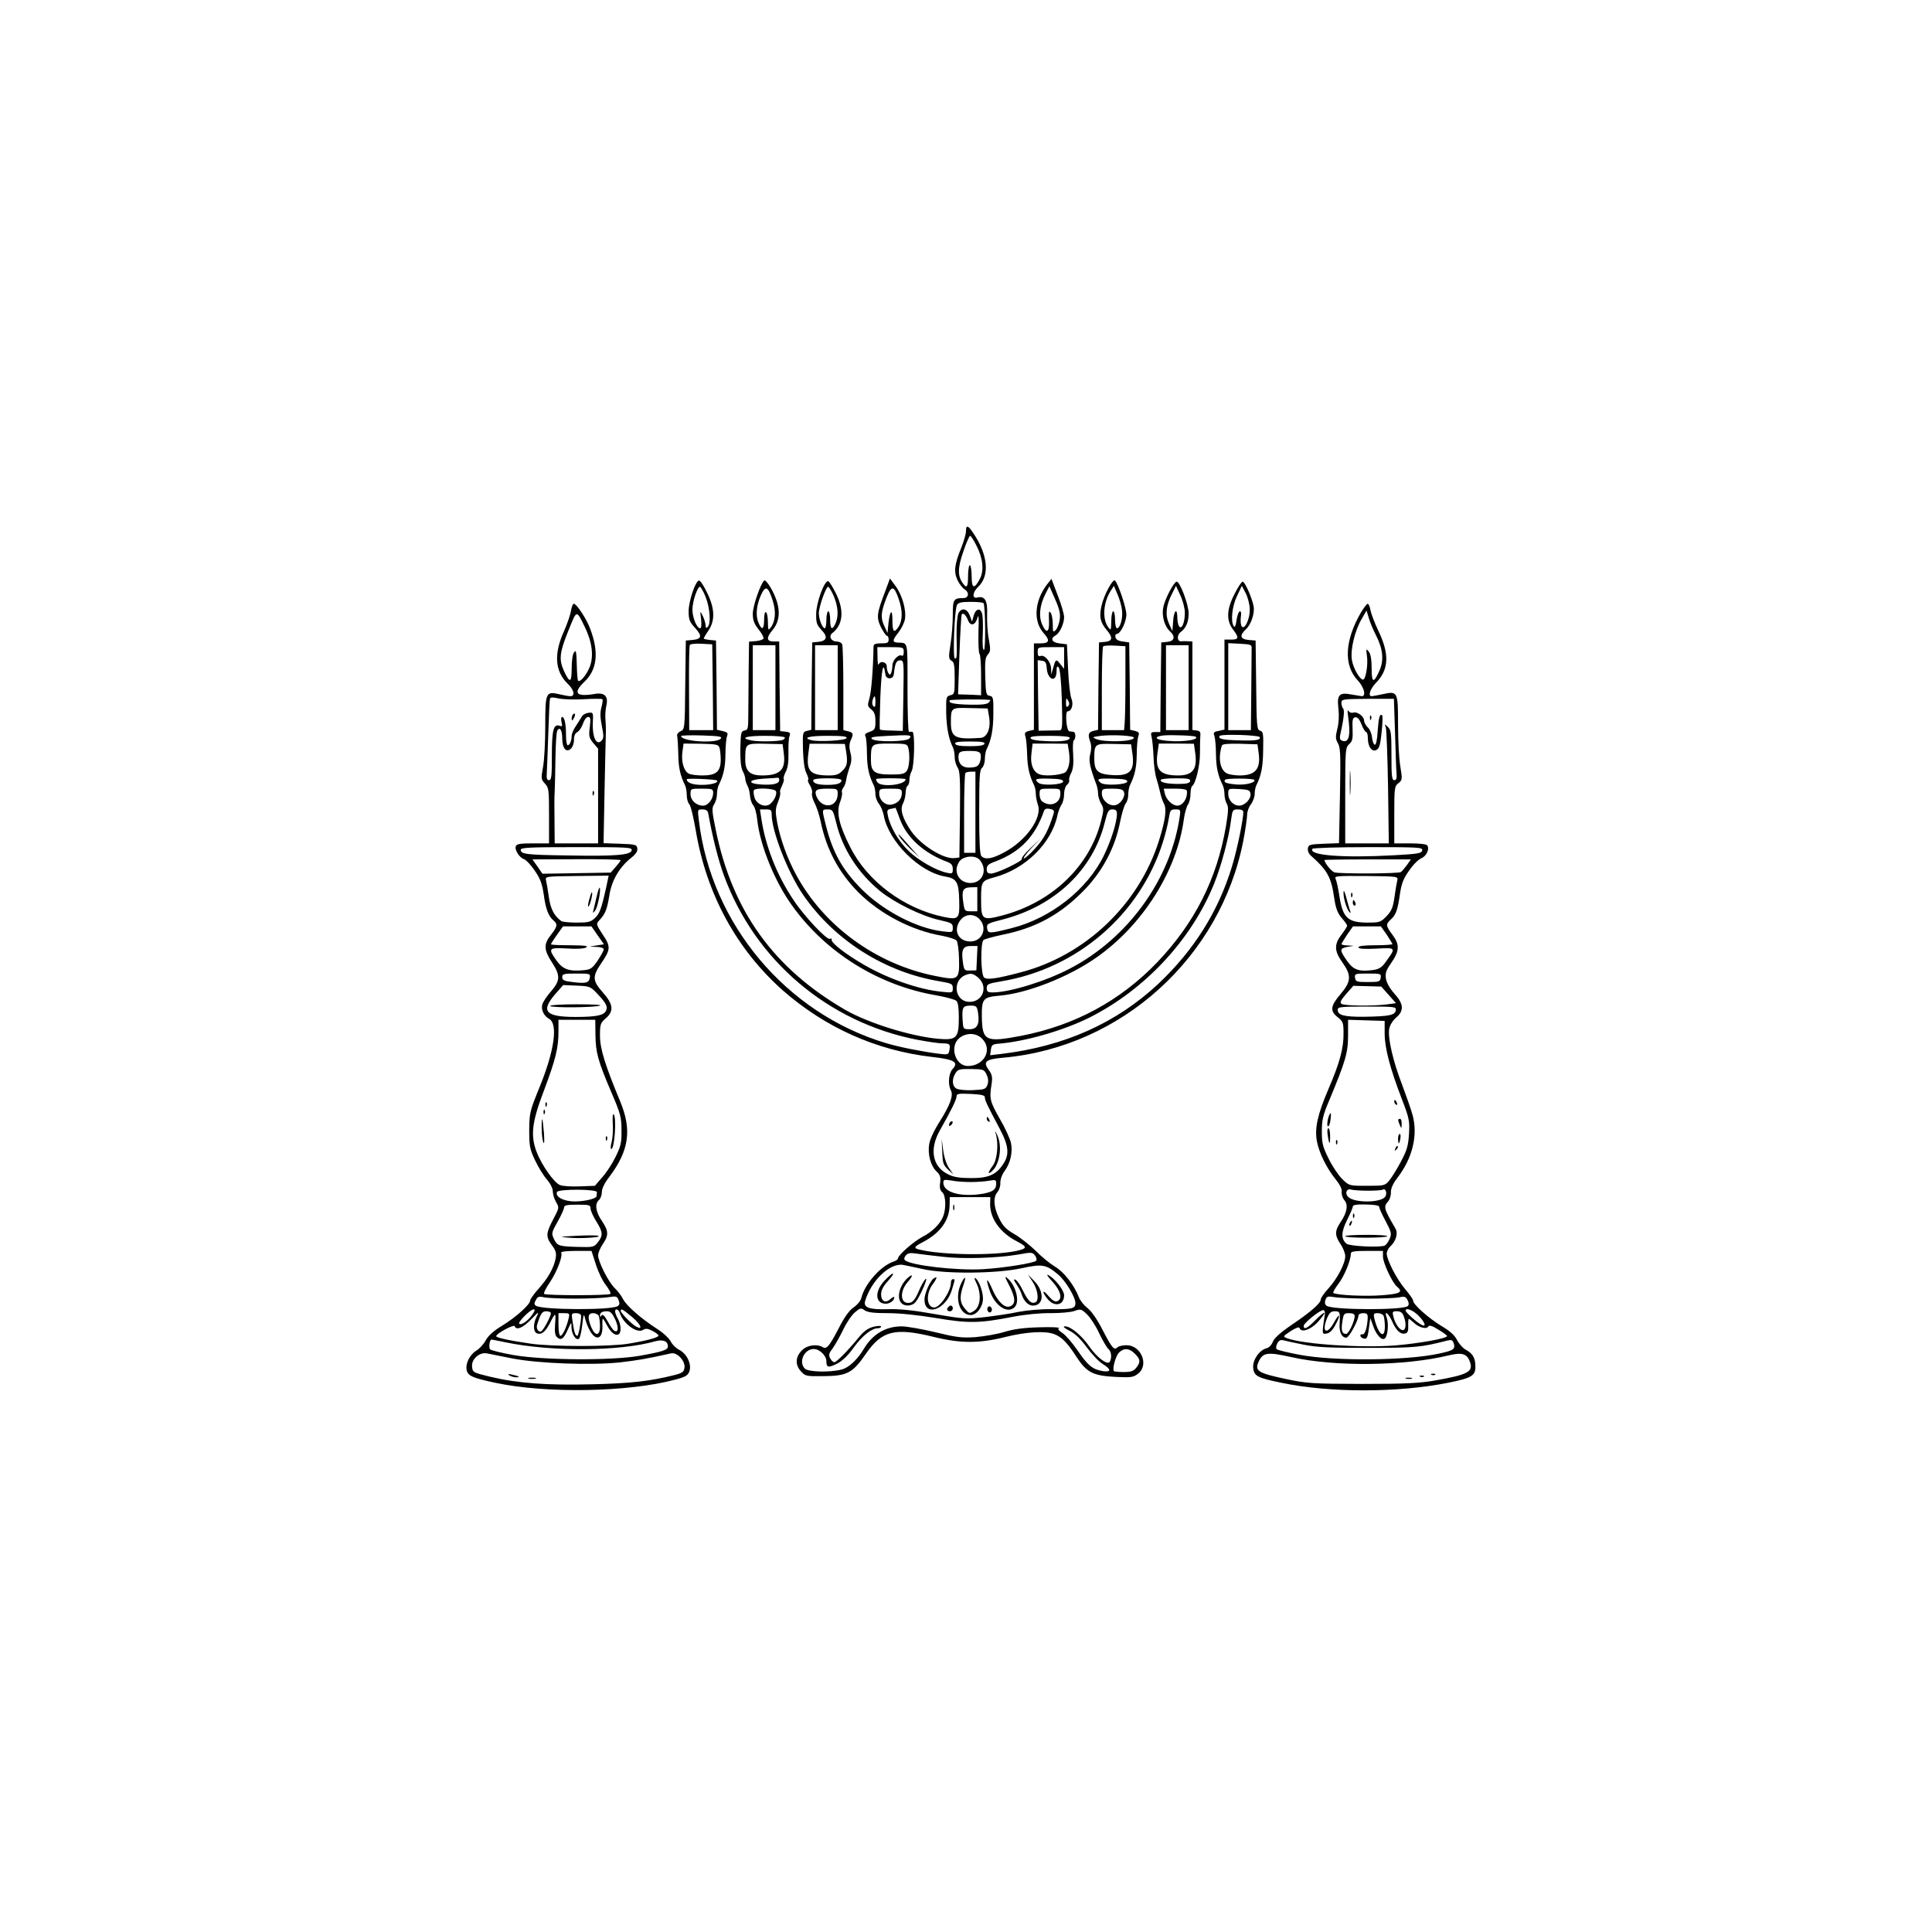 <?xml version="1.0" standalone="no"?>
<!DOCTYPE svg PUBLIC "-//W3C//DTD SVG 20010904//EN"
 "http://www.w3.org/TR/2001/REC-SVG-20010904/DTD/svg10.dtd">
<svg version="1.0" xmlns="http://www.w3.org/2000/svg"
 width="1024pt" height="1024pt" viewBox="0 0 1024 1024"
 preserveAspectRatio="xMidYMid meet">

<g transform="translate(0,1024) scale(0.1,-0.1)"
fill="#000000" stroke="none">
<path d="M5120 7425 c0 -14 -11 -53 -25 -88 -36 -88 -41 -127 -20 -172 10 -20
26 -42 37 -48 27 -17 23 -47 -6 -47 -52 0 -56 -7 -56 -89 0 -42 -5 -111 -12
-155 -11 -70 -10 -79 5 -88 14 -7 17 -25 17 -93 0 -80 -1 -85 -23 -90 -22 -6
-23 -10 -22 -93 2 -79 13 -138 36 -184 5 -10 9 -33 9 -51 0 -18 7 -42 15 -54
13 -18 15 -59 13 -250 l-3 -228 -26 -3 c-57 -7 -177 68 -229 142 -47 69 -61
116 -44 147 7 13 13 38 14 56 0 17 5 35 10 38 6 3 10 17 10 31 0 14 5 35 12
47 15 28 18 207 4 208 -6 1 -14 1 -18 0 -5 0 -8 105 -8 234 0 255 4 236 -52
239 -29 2 -29 12 2 51 16 20 32 52 36 71 9 48 -13 127 -48 176 l-31 42 -24
-65 c-46 -120 -49 -141 -24 -193 13 -25 27 -46 32 -46 5 0 9 -9 9 -20 0 -17
-7 -20 -40 -20 -31 0 -40 -4 -40 -17 -2 -120 -12 -242 -22 -275 -11 -38 -10
-42 10 -58 17 -14 22 -29 22 -63 0 -41 -3 -46 -31 -56 -21 -7 -28 -14 -22 -23
4 -7 8 -49 8 -93 1 -72 10 -115 36 -167 5 -10 9 -31 9 -47 0 -15 8 -39 19 -52
10 -13 21 -40 25 -60 25 -139 190 -303 327 -325 59 -10 71 -30 73 -124 3 -100
-2 -106 -81 -90 -210 43 -407 189 -497 371 -59 116 -74 184 -54 236 8 21 13
44 11 51 -3 7 0 19 6 26 7 8 14 27 16 42 2 16 11 46 18 68 11 29 12 48 4 78
-7 27 -6 46 2 64 16 35 14 41 -14 48 l-25 6 0 219 c0 121 -3 226 -6 235 -3 9
-17 16 -30 16 -29 0 -43 28 -23 44 58 44 65 122 18 214 -17 34 -35 62 -40 62
-21 0 -62 -114 -63 -172 -1 -49 3 -60 28 -87 35 -36 29 -58 -16 -63 l-33 -3
-3 -231 -2 -232 -23 -6 c-23 -5 -23 -9 -21 -100 2 -61 8 -104 18 -124 8 -16
13 -32 9 -35 -3 -4 2 -18 11 -31 8 -14 13 -32 10 -40 -3 -8 3 -32 14 -53 11
-21 25 -65 32 -98 30 -147 96 -270 200 -375 117 -116 282 -202 444 -230 36 -7
70 -18 76 -25 6 -7 12 -50 13 -95 3 -115 -2 -118 -130 -92 -311 63 -587 265
-733 535 -48 89 -84 189 -101 279 -10 57 -10 71 5 108 9 23 14 45 11 50 -3 4
2 20 10 36 7 15 12 31 9 35 -3 5 2 22 11 39 11 21 15 52 14 98 -1 37 1 77 5
89 7 18 4 22 -21 25 l-28 3 -3 238 -2 237 -30 0 c-38 0 -39 21 -5 61 47 56 43
133 -12 227 -14 24 -29 40 -33 35 -21 -21 -60 -137 -60 -176 0 -34 7 -53 30
-82 17 -21 29 -43 27 -49 -2 -6 -20 -12 -40 -14 l-37 -3 -2 -162 c-1 -89 -2
-194 -2 -234 0 -64 -2 -72 -20 -75 -18 -3 -20 -12 -22 -95 -1 -62 3 -101 12
-119 8 -14 14 -33 14 -41 0 -8 5 -24 11 -36 7 -12 13 -36 14 -54 1 -18 9 -41
17 -51 9 -9 19 -46 22 -81 15 -132 91 -321 183 -449 179 -251 460 -426 768
-478 49 -9 96 -21 104 -29 9 -8 13 -38 13 -89 0 -108 -12 -120 -108 -112 -146
13 -371 83 -493 153 -379 219 -599 523 -687 953 -21 102 -22 117 -9 137 8 12
15 36 15 53 0 17 4 38 9 48 26 52 35 95 36 162 0 41 4 85 8 97 7 18 3 22 -22
28 l-31 7 -2 236 -3 237 -32 3 c-18 2 -33 5 -33 8 0 3 11 22 25 42 36 53 34
118 -8 202 -17 36 -36 64 -42 63 -19 -2 -54 -107 -55 -160 0 -47 4 -58 34 -91
39 -43 36 -59 -14 -64 l-35 -3 -3 -235 c-2 -233 -3 -236 -25 -246 -12 -5 -20
-16 -18 -24 2 -8 5 -51 6 -95 1 -72 10 -115 36 -167 5 -10 9 -33 9 -52 0 -19
6 -41 13 -48 8 -7 23 -71 35 -141 57 -337 217 -630 462 -847 225 -197 495
-318 790 -352 118 -13 143 -28 109 -64 -21 -22 -26 -83 -9 -113 14 -27 -3 -76
-59 -165 -30 -47 -53 -96 -56 -121 -9 -53 8 -115 39 -144 19 -18 23 -30 19
-60 -4 -26 0 -41 11 -50 19 -16 22 -85 5 -128 -15 -39 -56 -81 -109 -108 -47
-25 -130 -97 -130 -114 0 -5 -10 -13 -22 -17 -68 -21 -155 -119 -173 -194 -3
-14 -21 -36 -40 -49 -23 -15 -49 -51 -79 -110 -51 -98 -65 -114 -86 -101 -27
17 -78 11 -104 -12 -39 -34 -44 -78 -13 -114 25 -28 28 -29 119 -28 128 1 157
16 227 118 85 123 153 141 360 90 142 -35 242 -35 381 0 110 27 210 33 257 15
40 -15 70 -45 118 -120 55 -84 88 -101 210 -107 81 -4 93 -2 118 18 58 46 15
150 -62 150 -20 0 -42 -5 -48 -11 -18 -18 -29 -4 -79 92 -28 55 -59 100 -79
115 -18 14 -39 39 -46 57 -26 67 -81 137 -128 164 -25 15 -71 52 -101 83 -31
30 -81 70 -112 88 -45 26 -62 43 -82 84 -30 60 -33 113 -9 140 9 10 16 32 15
49 0 19 9 44 23 63 30 40 44 100 33 150 -5 21 -31 79 -60 128 -51 90 -55 104
-42 185 5 34 2 48 -16 73 -31 43 -16 56 78 64 626 56 1152 532 1272 1151 11
58 20 120 20 136 0 17 9 42 20 56 11 14 20 39 20 54 0 16 4 37 9 47 26 52 35
97 36 186 2 88 0 99 -16 103 -17 5 -19 22 -21 242 l-3 236 -37 3 c-45 4 -50
24 -14 57 28 26 48 88 40 124 -11 51 -48 131 -58 128 -6 -1 -26 -31 -43 -66
-42 -81 -44 -140 -8 -187 33 -44 32 -54 -10 -54 l-35 0 0 -239 0 -238 -31 -7
c-27 -5 -29 -9 -22 -28 4 -13 8 -57 8 -98 1 -67 10 -110 36 -162 5 -10 9 -31
9 -48 0 -17 6 -39 12 -50 10 -16 9 -39 -4 -118 -48 -282 -166 -514 -365 -723
-196 -204 -437 -334 -720 -389 -189 -36 -207 -28 -209 101 -1 96 6 104 96 112
145 13 360 97 507 199 247 171 431 460 468 738 4 30 14 64 21 75 8 11 14 36
14 57 0 20 4 39 9 42 18 12 42 110 41 174 0 37 1 78 2 92 2 19 -2 26 -19 28
l-23 3 0 235 0 234 -22 1 c-13 1 -29 1 -36 0 -23 -3 -26 31 -5 48 30 23 43 54
43 100 0 48 -48 173 -64 168 -17 -5 -64 -97 -71 -139 -8 -44 8 -98 35 -123 31
-28 26 -53 -12 -57 l-33 -3 -3 -237 -2 -238 -26 0 c-24 0 -26 -3 -20 -27 4
-16 8 -62 10 -103 1 -41 8 -93 15 -115 7 -22 16 -56 20 -75 4 -19 13 -46 20
-59 16 -29 8 -87 -26 -196 -107 -340 -391 -610 -735 -699 -128 -34 -176 -40
-192 -27 -18 15 -20 185 -3 199 7 5 50 17 97 27 181 36 314 109 443 244 93 98
157 220 183 351 9 47 23 92 30 101 8 8 14 30 14 47 0 18 4 40 9 50 26 52 35
95 36 162 0 41 4 85 8 97 7 19 4 23 -17 29 l-26 6 -2 232 -3 231 -35 5 c-23 3
-36 11 -38 23 -2 9 1 17 7 17 20 0 51 64 51 103 0 35 -42 160 -60 180 -11 12
-58 -75 -71 -131 -14 -59 -8 -90 26 -130 35 -41 32 -60 -7 -64 l-33 -3 -3
-231 -2 -232 -25 -6 c-27 -7 -30 -20 -16 -59 6 -16 6 -39 0 -62 -10 -36 -3
-69 32 -163 5 -13 9 -34 9 -48 0 -14 7 -38 16 -53 15 -25 15 -33 0 -92 -61
-241 -259 -431 -523 -501 -108 -28 -113 -24 -113 87 0 93 3 97 70 115 165 44
304 181 335 330 4 19 14 44 21 55 8 11 14 36 14 56 0 21 7 42 15 49 9 7 14 18
12 24 -2 6 2 24 11 40 10 21 13 49 10 98 -3 38 -1 71 3 74 12 7 11 44 -1 45
-5 1 -16 2 -22 3 -16 1 -24 106 -9 106 21 0 32 37 20 67 -7 15 -15 87 -18 158
l-6 130 -40 5 c-41 5 -50 26 -19 43 21 12 44 62 44 96 0 16 -15 68 -34 116
l-33 87 -26 -33 c-64 -86 -71 -192 -16 -254 36 -40 31 -55 -17 -55 l-34 0 0
-229 0 -229 -26 -6 c-22 -6 -25 -11 -19 -29 4 -12 8 -56 9 -97 2 -67 12 -111
37 -162 5 -10 9 -30 9 -45 0 -14 5 -41 11 -58 25 -68 -62 -191 -179 -253 -63
-34 -100 -40 -120 -20 -9 9 -12 75 -12 234 0 185 2 224 15 234 8 7 15 28 15
46 0 19 4 42 9 52 25 49 36 106 36 189 1 85 -1 92 -20 95 -18 3 -20 11 -23
102 -2 81 0 102 14 117 14 16 15 26 5 81 -7 35 -10 94 -9 131 3 74 -12 100
-52 90 -29 -8 -26 28 5 57 62 59 52 170 -28 287 -26 39 -37 42 -37 8z m55 -76
c35 -68 42 -134 18 -178 -29 -55 -43 -51 -43 13 0 30 -4 57 -9 60 -5 3 -9 -19
-10 -50 0 -65 -6 -75 -26 -48 -30 39 -30 84 1 171 15 46 32 83 36 83 4 0 19
-23 33 -51z m-1435 -273 c23 -58 29 -141 11 -159 -8 -8 -11 -6 -11 9 -1 10 -7
33 -15 49 -15 30 -15 30 -9 -17 3 -30 1 -48 -5 -48 -18 0 -41 57 -41 99 0 42
26 121 40 121 4 0 18 -24 30 -54z m356 -21 c18 -56 14 -108 -11 -141 -13 -17
-14 -15 -15 28 0 26 -4 50 -10 53 -6 4 -10 -12 -10 -39 0 -51 -11 -59 -28 -21
-18 39 -14 91 9 146 26 59 40 54 65 -26z m323 26 c23 -55 27 -107 9 -146 -17
-38 -28 -30 -28 20 0 25 -4 45 -10 45 -5 0 -10 -20 -10 -45 0 -25 -4 -45 -8
-45 -13 0 -32 47 -32 80 0 34 38 140 49 140 5 0 18 -22 30 -49z m345 -18 c21
-61 20 -112 -2 -146 -24 -35 -32 -26 -32 36 0 63 -13 53 -21 -16 l-5 -52 -18
39 c-20 44 -17 73 15 154 25 61 38 58 63 -15z m853 -106 c-3 -22 -13 -47 -21
-56 -15 -14 -16 -11 -16 29 0 25 -5 52 -10 60 -11 17 -12 11 -10 -46 2 -55
-14 -63 -35 -17 -21 44 -15 104 16 165 l21 41 30 -68 c23 -52 29 -78 25 -108z
m330 48 c5 -43 -10 -95 -27 -95 -5 0 -10 20 -10 45 0 25 -4 45 -10 45 -5 0
-10 -24 -10 -52 -1 -49 -2 -51 -15 -34 -34 44 -28 133 13 196 l16 25 19 -45
c11 -25 22 -63 24 -85z m333 -13 c0 -52 -17 -92 -31 -71 -5 8 -9 29 -9 47 0
53 -19 36 -22 -20 l-4 -53 -18 39 c-21 47 -16 97 16 159 l21 42 23 -50 c13
-28 24 -69 24 -93z m344 18 c1 -56 -32 -118 -45 -85 -4 11 -4 32 -2 48 3 15 1
27 -5 27 -6 0 -14 -21 -18 -46 -4 -31 -9 -42 -15 -33 -17 27 -9 104 17 159
l26 55 21 -40 c11 -22 21 -60 21 -85z m-1411 33 c10 -17 12 -248 2 -248 -6 0
-9 33 -6 86 2 48 0 96 -4 108 -10 31 -33 25 -44 -11 l-9 -33 -12 33 c-14 37
-43 43 -60 12 -6 -12 -11 -64 -10 -118 2 -124 2 -122 -9 -122 -12 0 -2 258 11
283 7 13 22 17 73 17 35 0 66 -3 68 -7z m-83 -89 c13 -34 38 -30 50 9 7 25 9
8 6 -76 -1 -59 1 -110 6 -113 4 -3 8 -53 8 -112 l0 -107 -37 2 c-21 1 -48 2
-61 2 l-24 1 7 208 c4 114 10 210 12 215 7 12 23 -3 33 -29z m-1352 -356 l2
-228 -63 0 -64 0 -1 221 c-1 121 1 225 4 230 3 6 31 9 62 7 l57 -3 3 -227z
m2856 205 c0 -13 -1 -115 -2 -228 l-2 -205 -60 0 -60 0 0 230 0 231 63 -3 c57
-3 62 -5 61 -25z m-2524 -208 l0 -225 -60 0 -60 0 0 225 0 225 60 0 60 0 0
-225z m330 0 l0 -225 -60 0 -60 0 0 225 0 225 60 0 60 0 0 -225z m1525 36 c0
-102 -2 -202 -4 -223 l-3 -38 -59 0 -59 0 0 218 c0 120 3 222 7 226 4 4 32 6
63 4 l55 -3 0 -184z m335 -36 l0 -225 -60 0 -60 0 0 225 0 225 60 0 60 0 0
-225z m-1510 189 c0 -15 -4 -23 -11 -19 -15 10 -49 -25 -49 -51 0 -12 -3 -30
-6 -39 -5 -13 -8 -14 -15 -3 -5 7 -9 23 -9 36 0 24 -34 32 -43 10 -3 -7 -6 11
-6 40 l-1 52 70 0 c68 0 70 -1 70 -26z m850 -31 l0 -58 -20 25 c-22 29 -25 27
-38 -20 l-10 -35 -1 32 c-1 36 -35 75 -57 66 -10 -4 -14 3 -14 21 0 26 1 26
70 26 l70 0 0 -57z m-852 -200 l-3 -187 -59 2 c-32 0 -60 3 -62 5 -3 2 -1 79
2 171 6 149 16 197 26 126 2 -17 9 -25 23 -25 14 0 21 8 23 25 6 56 13 70 33
70 20 0 20 -4 17 -187z m760 145 c5 -64 52 -78 52 -15 0 23 3 28 11 20 7 -7
14 -73 17 -172 4 -145 3 -161 -12 -162 -9 0 -37 -1 -63 -1 l-48 -1 -3 187 -2
187 22 -3 c19 -2 24 -10 26 -40z m-908 -180 c0 -23 -3 -29 -11 -21 -6 6 -8 20
-4 32 9 30 15 26 15 -11z m609 12 c2 0 -2 -6 -8 -13 -8 -10 -36 -13 -100 -12
-86 2 -116 9 -107 23 3 5 171 7 215 2z m412 -33 c-8 -8 -11 -3 -11 19 1 25 2
27 11 11 8 -14 8 -22 0 -30z m-418 -60 c9 -58 -11 -106 -46 -108 -135 -9 -157
2 -157 82 0 79 0 79 103 76 l92 -2 8 -48z m-1423 -112 c-23 -27 -210 -15 -210
14 0 3 50 5 111 3 92 -3 109 -6 99 -17z m1000 1 c-14 -18 -178 -20 -198 -3
-12 10 5 13 89 17 114 6 125 4 109 -14z m1190 4 c0 -21 -154 -26 -200 -7 -23
10 -21 11 25 17 65 7 175 1 175 -10z m328 5 c21 -20 -105 -32 -184 -17 -36 7
-29 20 14 24 42 4 165 -1 170 -7z m339 -2 c6 -16 -24 -20 -114 -17 -82 2 -108
8 -99 23 8 12 210 5 213 -6z m-2517 -2 c0 -5 -6 -11 -12 -13 -23 -8 -124 -10
-162 -3 -68 13 -36 25 69 25 58 0 105 -4 105 -9z m327 -3 c-4 -13 -148 -21
-187 -11 -49 13 -11 23 86 23 80 0 105 -3 101 -12z m1183 2 c0 -16 -42 -22
-125 -18 -51 2 -80 7 -83 16 -3 9 22 12 102 12 63 0 106 -4 106 -10z m-452
-32 c-3 -9 -28 -13 -78 -13 -50 0 -75 4 -77 13 -4 9 16 12 77 12 61 0 81 -3
78 -12z m-1404 -23 c3 -11 6 -39 6 -62 0 -62 -24 -83 -96 -83 -30 0 -64 4 -74
10 -26 14 -40 64 -33 115 l6 44 93 -1 c84 -2 93 -4 98 -23z m340 -26 c12 -88
-18 -119 -115 -119 -64 0 -89 23 -89 83 0 87 0 87 105 85 l93 -2 6 -47z m330
12 c10 -62 7 -81 -19 -106 -19 -20 -34 -25 -72 -25 -98 0 -120 23 -109 113 l7
55 94 0 93 -1 6 -36z m330 16 c10 -40 6 -103 -8 -123 -12 -16 -27 -19 -85 -19
-88 0 -106 14 -105 83 1 80 1 81 102 81 84 0 90 -2 96 -22z m852 -23 c6 -44 2
-78 -15 -103 -10 -16 -97 -27 -135 -17 -38 9 -57 53 -49 114 l6 51 93 0 93 -1
7 -44z m336 -8 c13 -92 -13 -120 -107 -114 -76 5 -94 21 -95 83 0 84 1 84 103
82 l92 -2 7 -49z m333 3 c12 -86 -13 -119 -91 -119 -95 0 -122 29 -109 119 l7
50 93 0 93 -1 7 -49z m336 1 c12 -86 -17 -120 -101 -120 -21 0 -50 4 -63 9
-39 15 -53 79 -31 149 2 9 29 11 96 10 l93 -3 6 -45z m-1474 -6 c3 -9 2 -28
-3 -43 -8 -21 -17 -27 -48 -29 -41 -4 -65 16 -66 54 0 30 8 34 62 34 36 0 50
-4 55 -16z m-27 -309 l0 -215 -30 0 -30 0 0 208 c0 115 3 212 7 215 3 4 17 7
30 7 l23 0 0 -215z m-1370 168 c11 -11 -30 -23 -80 -23 -49 0 -80 11 -80 30 0
6 153 0 160 -7z m330 2 c0 -19 -34 -27 -95 -23 -77 5 -69 26 12 31 37 2 71 4
76 5 4 1 7 -5 7 -13z m330 -1 c0 -16 -24 -24 -75 -24 -51 0 -75 8 -75 24 0 7
25 11 75 11 50 0 75 -4 75 -11z m340 6 c0 -30 -126 -44 -149 -17 -6 8 -9 16
-7 18 6 6 156 5 156 -1z m835 -12 c0 -17 -111 -24 -131 -7 -25 20 -15 24 58
22 53 -1 73 -5 73 -15z m340 0 c0 -17 -121 -24 -141 -7 -25 21 -15 24 63 22
57 -1 78 -5 78 -15z m333 2 c-3 -11 -18 -15 -63 -15 -62 0 -100 9 -92 22 3 5
39 8 81 8 63 0 76 -3 74 -15z m339 7 c13 -14 -45 -29 -93 -25 -55 5 -70 11
-61 25 5 9 145 8 154 0z m-2867 -70 c0 -32 -27 -67 -53 -67 -37 0 -67 28 -67
61 0 29 0 29 60 29 56 0 60 -2 60 -23z m333 9 c7 -17 -13 -56 -35 -70 -27 -17
-70 4 -79 38 -5 16 -6 33 -3 38 9 14 111 10 117 -6z m327 -13 c0 -76 -87 -84
-114 -10 -10 30 2 37 60 37 52 0 54 -1 54 -27z m340 4 c0 -31 -19 -53 -52 -61
-34 -8 -68 22 -68 59 0 24 3 25 60 25 56 0 60 -2 60 -23z m840 -6 c0 -50 -55
-71 -97 -38 -7 5 -13 22 -13 38 0 28 1 29 55 29 54 0 55 0 55 -29z m337 12
c10 -25 -19 -68 -49 -71 -33 -4 -68 28 -68 63 0 24 3 25 55 25 43 0 57 -4 62
-17z m334 5 c4 -40 -22 -78 -51 -78 -26 0 -58 31 -66 63 l-6 27 61 0 c41 0 61
-4 62 -12z m337 -15 c4 -27 -30 -63 -60 -63 -31 0 -58 29 -58 62 0 29 0 29 58
26 50 -3 57 -6 60 -25z m-1858 -135 c36 -98 128 -181 253 -227 20 -8 27 -17
27 -37 0 -24 -3 -26 -30 -20 -57 11 -155 67 -206 118 -52 50 -96 125 -108 185
-6 27 -4 32 16 36 13 2 24 5 24 6 1 0 12 -27 24 -61z m814 28 c-26 -85 -51
-132 -96 -181 -27 -30 -55 -55 -61 -55 -6 0 11 24 38 53 l50 52 -52 -49 c-29
-27 -50 -53 -47 -58 7 -11 -134 -78 -163 -78 -18 0 -23 6 -23 24 0 19 9 27 48
41 129 49 209 132 255 266 4 12 13 15 31 12 22 -5 25 -9 20 -27z m-1830 2 c23
-128 54 -249 83 -328 165 -451 553 -779 1025 -871 54 -10 114 -19 132 -19 40
0 44 -4 38 -36 -4 -24 -7 -25 -56 -19 -92 12 -209 35 -279 56 -530 158 -928
632 -993 1182 -7 57 -7 57 19 57 20 0 28 -6 31 -22z m336 -4 c0 -89 86 -309
167 -427 166 -241 433 -410 723 -458 65 -11 70 -14 70 -37 0 -24 -1 -25 -63
-18 -117 12 -279 68 -407 142 -95 55 -176 117 -172 133 1 7 -2 9 -9 5 -15 -9
-137 120 -194 207 -88 131 -148 285 -170 432 l-7 47 31 0 c27 0 31 -4 31 -26z
m342 -44 c33 -139 117 -268 233 -363 77 -62 219 -132 313 -153 66 -15 72 -18
72 -41 0 -25 -1 -26 -56 -19 -136 16 -315 110 -428 224 -101 102 -151 192
-187 331 -24 94 -24 91 9 91 25 0 28 -5 44 -70z m1488 47 c0 -45 -31 -143 -70
-223 -87 -178 -281 -331 -487 -383 -119 -30 -127 -30 -131 -1 -3 24 2 26 84
47 277 72 478 264 540 516 15 59 20 67 40 67 18 0 24 -6 24 -23z m333 -14
c-48 -332 -273 -645 -581 -806 -127 -67 -318 -126 -409 -127 -28 0 -33 4 -33
23 0 21 7 24 78 36 402 67 734 354 855 736 14 44 28 101 32 128 7 43 9 47 36
47 26 0 27 -2 22 -37z m337 23 c0 -40 -34 -204 -61 -291 -73 -238 -201 -441
-388 -618 -224 -210 -500 -333 -834 -373 l-59 -7 4 29 c3 25 8 29 38 32 143
11 347 70 485 139 294 148 540 412 660 709 38 94 79 246 90 338 7 53 9 56 36
56 18 0 29 -5 29 -14z m-1398 -253 c45 -52 17 -123 -48 -123 -43 0 -74 30 -74
70 0 17 9 39 20 50 25 25 81 27 102 3z m-12 -209 l0 -64 -34 0 c-32 0 -34 2
-40 45 -10 65 -3 81 39 82 l35 1 0 -64z m10 -104 c46 -46 18 -120 -47 -120
-65 0 -93 61 -52 114 25 32 70 35 99 6z m-12 -209 l-3 -64 -32 -1 c-31 -1 -33
1 -39 41 -10 69 -1 89 41 89 l36 0 -3 -65z m7 -103 c54 -47 25 -128 -46 -128
-80 0 -95 115 -19 143 27 10 39 7 65 -15z m-1 -187 c9 -60 -5 -86 -45 -86 -34
0 -34 1 -37 49 -4 66 1 76 41 76 32 0 35 -2 41 -39z m21 -136 c58 -57 12 -145
-75 -145 -68 0 -99 106 -44 149 37 29 89 27 119 -4z m24 -190 c9 -20 11 -36 5
-54 -9 -24 -15 -26 -77 -29 -36 -2 -76 2 -87 8 -24 13 -26 51 -5 83 12 19 22
22 82 21 64 -1 69 -2 82 -29z m-9 -121 c0 -16 11 -39 79 -167 48 -91 52 -137
18 -187 -37 -57 -80 -75 -172 -74 -58 0 -91 5 -120 20 -83 40 -100 132 -44
232 62 109 89 165 89 181 0 14 11 16 75 13 58 -3 75 -7 75 -18z m-75 -449 c33
0 77 3 98 7 34 6 37 5 37 -16 0 -30 -16 -42 -65 -52 -116 -21 -215 4 -215 57
0 17 4 18 43 12 23 -5 69 -8 102 -8z m103 -116 c-1 -78 54 -154 143 -199 55
-29 55 -37 -3 -50 -120 -26 -400 -22 -515 7 -33 8 -29 15 21 41 89 47 137 113
139 191 l1 46 108 0 107 0 -1 -36z m-253 -280 c111 -13 292 -7 404 12 69 13
74 12 87 -6 8 -10 10 -23 6 -27 -13 -13 -169 -38 -282 -45 -139 -8 -384 20
-414 48 -5 5 -4 15 5 25 10 12 23 15 54 10 22 -3 85 -11 140 -17z m-105 -65
c116 -27 393 -25 524 4 111 24 131 20 194 -33 39 -32 92 -120 92 -152 0 -29
-18 -33 -130 -32 -52 1 -129 -6 -170 -14 -41 -9 -122 -21 -180 -28 -99 -11
-114 -10 -265 16 -110 20 -187 28 -247 26 -100 -3 -132 8 -123 42 32 109 130
203 200 193 17 -3 64 -13 105 -22z m-184 -234 c64 0 159 -10 256 -26 171 -29
229 -28 408 7 63 12 143 20 199 19 52 0 109 5 127 12 31 11 36 10 65 -18 17
-16 47 -61 65 -101 19 -39 41 -77 49 -83 16 -14 19 -47 7 -68 -13 -19 -68 23
-109 82 -39 57 -98 106 -127 106 -15 0 -8 -7 22 -23 29 -14 60 -44 92 -88 27
-36 64 -76 84 -88 47 -29 47 -45 0 -38 -53 9 -78 29 -133 110 -27 39 -63 81
-80 92 -19 12 -26 22 -19 26 7 4 -40 6 -103 4 -81 -2 -134 -9 -184 -24 -38
-12 -108 -24 -155 -28 -74 -5 -102 -1 -213 26 -71 17 -151 31 -178 31 -85 0
-154 -41 -201 -120 -34 -57 -80 -100 -118 -109 -62 -16 -176 -13 -194 5 -35
34 -4 104 47 104 31 0 67 -35 67 -65 0 -34 10 -36 58 -12 27 14 58 44 87 85
46 63 95 102 128 102 9 0 17 4 17 9 0 5 -18 4 -40 -1 -30 -8 -51 -23 -78 -56
-58 -71 -118 -132 -130 -132 -6 0 -16 9 -22 21 -9 17 -7 26 13 52 13 18 38 62
56 99 17 36 45 78 62 92 28 24 32 25 52 11 16 -11 49 -15 123 -15z m1309 -215
c30 -29 31 -45 7 -75 -14 -17 -28 -22 -66 -22 -26 0 -50 2 -52 5 -10 10 9 80
27 98 26 26 55 24 84 -6z"/>
<path d="M4768 5805 c6 -11 32 -40 58 -65 l48 -45 -49 55 c-66 75 -69 78 -57
55z"/>
<path d="M5230 4311 c0 -6 4 -13 10 -16 6 -3 7 1 4 9 -7 18 -14 21 -14 7z"/>
<path d="M5037 4293 c-4 -3 -7 -11 -7 -17 0 -6 5 -5 12 2 6 6 9 14 7 17 -3 3
-9 2 -12 -2z"/>
<path d="M5278 4230 c15 -53 8 -134 -15 -167 -27 -36 -30 -51 -7 -32 43 36 58
134 29 194 -11 23 -13 24 -7 5z"/>
<path d="M4994 4137 c2 -60 5 -71 30 -95 l29 -27 -23 34 c-14 20 -26 58 -31
95 l-8 61 3 -68z"/>
<path d="M5052 3840 c0 -14 2 -19 5 -12 2 6 2 18 0 25 -3 6 -5 1 -5 -13z"/>
<path d="M4686 3450 c-52 -57 -47 -120 9 -120 22 0 45 17 45 34 0 5 -9 1 -20
-9 -26 -24 -50 -13 -50 25 0 20 11 43 36 70 20 22 32 40 26 40 -5 0 -26 -18
-46 -40z"/>
<path d="M5578 3447 c45 -49 55 -93 25 -104 -11 -4 -25 4 -45 27 -31 38 -39
27 -8 -12 37 -48 90 -38 90 17 0 26 -49 89 -84 107 -12 6 -3 -8 22 -35z"/>
<path d="M4802 3458 c-41 -45 -50 -109 -18 -130 19 -13 52 -9 68 10 22 25 71
137 54 123 -8 -7 -25 -36 -37 -66 -14 -34 -29 -55 -43 -59 -53 -14 -62 55 -15
109 34 38 26 49 -9 13z"/>
<path d="M5351 3423 c32 -63 33 -96 2 -107 -27 -11 -64 24 -91 85 -30 70 -41
71 -17 0 27 -82 95 -127 133 -89 28 28 8 112 -37 152 -18 16 -16 9 10 -41z"/>
<path d="M5474 3445 c28 -43 34 -100 13 -108 -22 -8 -38 7 -66 64 -14 29 -32
55 -40 57 -10 3 -8 -4 6 -24 11 -16 24 -40 28 -54 11 -36 35 -60 60 -60 57 0
62 72 9 128 l-36 37 26 -40z"/>
<path d="M4942 3458 c-22 -28 -42 -79 -42 -106 0 -94 114 -54 145 51 18 60 18
57 5 57 -5 0 -10 -8 -10 -19 0 -45 -58 -132 -89 -131 -41 1 -45 75 -6 125 14
19 22 35 17 35 -5 0 -14 -6 -20 -12z"/>
<path d="M5097 3443 c-40 -77 -14 -173 48 -173 32 0 65 44 65 87 0 38 -22 97
-40 108 -7 5 -6 -3 3 -21 30 -58 25 -128 -9 -151 -26 -17 -27 -16 -50 11 -27
31 -29 63 -9 121 17 47 12 58 -8 18z"/>
<path d="M5027 3313 c-12 -11 -8 -23 8 -23 8 0 15 7 15 15 0 16 -12 20 -23 8z"/>
<path d="M5235 3310 c-4 -6 -3 -16 3 -22 6 -6 12 -6 17 2 4 6 3 16 -3 22 -6 6
-12 6 -17 -2z"/>
<path d="M3026 7002 c-3 -21 -20 -69 -36 -106 -56 -122 -49 -215 20 -281 33
-32 40 -65 13 -65 -10 0 -36 5 -57 10 -73 17 -76 11 -76 -167 0 -85 -5 -184
-12 -219 -11 -60 -10 -65 10 -87 21 -22 22 -33 22 -170 l0 -147 -85 0 c-67 0
-87 -3 -91 -15 -8 -19 20 -62 44 -69 11 -4 36 -31 56 -60 30 -44 39 -69 48
-127 10 -76 25 -116 52 -138 23 -19 20 -33 -14 -76 -39 -49 -38 -79 5 -145 46
-71 45 -97 -5 -155 -22 -25 -43 -57 -46 -70 -7 -27 9 -60 36 -75 49 -26 29
-170 -53 -369 -49 -121 -51 -130 -52 -221 0 -86 3 -101 31 -160 17 -36 45 -82
63 -102 18 -21 31 -47 31 -63 0 -15 8 -40 17 -56 18 -30 17 -31 -15 -92 -39
-74 -40 -92 -6 -138 20 -27 24 -41 19 -69 -10 -50 -39 -103 -90 -160 -25 -28
-45 -56 -45 -63 0 -21 -76 -89 -148 -133 -45 -27 -73 -52 -87 -77 -11 -21 -34
-46 -51 -56 -35 -22 -59 -70 -50 -105 7 -29 34 -40 151 -65 271 -58 707 -50
955 17 54 14 66 22 74 44 13 37 -13 92 -53 113 -17 8 -38 29 -46 45 -9 17 -41
47 -73 67 -85 55 -160 121 -179 156 -8 17 -29 45 -46 61 -34 34 -87 140 -87
173 0 12 11 39 25 59 32 47 31 69 -5 123 -33 48 -39 91 -15 111 8 7 15 26 15
42 0 18 14 48 40 81 105 140 120 249 56 402 -79 190 -106 277 -106 345 0 60 2
68 30 92 45 39 41 75 -15 138 -55 62 -56 84 -10 152 52 76 53 90 10 154 -36
56 -37 56 -17 78 31 33 40 58 52 132 12 78 54 149 115 197 25 20 35 35 33 50
-3 20 -9 22 -91 25 l-88 3 5 267 c3 147 6 285 7 307 1 22 0 58 -2 80 -2 22 0
56 5 76 11 49 -10 70 -62 61 -100 -17 -117 5 -54 65 67 64 77 155 31 278 -20
55 -73 135 -88 135 -5 0 -11 -17 -15 -38z m74 -86 c38 -78 48 -153 26 -210
-17 -43 -51 -84 -62 -74 -3 3 -6 42 -7 87 -2 68 -4 78 -14 64 -8 -9 -13 -46
-13 -86 0 -77 -10 -80 -41 -13 -27 60 -24 96 23 212 46 114 42 114 88 20z m-4
-382 c50 3 94 3 97 0 3 -3 0 -22 -5 -42 -8 -27 -7 -55 2 -100 11 -55 10 -66
-3 -79 -26 -26 -48 21 -45 93 3 58 2 59 -22 56 -14 -1 -29 -9 -35 -18 -5 -9
-20 -32 -32 -51 -13 -18 -23 -42 -23 -53 0 -25 -10 -50 -21 -50 -5 0 -9 24 -9
53 0 60 -8 97 -21 97 -5 0 -6 -12 -3 -27 6 -21 4 -25 -9 -20 -33 12 -42 -21
-42 -157 0 -110 -2 -131 -15 -131 -11 0 -14 9 -12 35 1 19 5 114 8 210 3 96 7
180 9 187 3 8 15 8 47 1 24 -5 84 -7 134 -4z m30 -148 c-6 -48 -4 -56 18 -84
l26 -30 0 -251 0 -251 -115 0 -115 0 -1 118 c-1 64 -1 135 1 157 1 22 3 101 4
175 1 75 5 141 10 148 13 22 26 2 26 -42 0 -53 22 -78 47 -53 9 9 16 30 15 46
0 21 6 34 18 41 10 5 24 26 30 45 7 20 18 35 27 35 13 0 14 -9 9 -54z m222
-653 c-5 -25 -86 -32 -343 -27 -218 3 -245 7 -245 30 0 12 50 14 296 14 276 0
295 -1 292 -17z m-58 -52 c0 -3 -12 -19 -27 -36 l-26 -30 -181 -3 -181 -3 -26
38 -27 38 234 1 c129 1 234 -2 234 -5z m-77 -144 c-26 -117 -35 -139 -60 -163
-22 -21 -36 -24 -97 -24 -39 0 -75 4 -81 8 -38 28 -57 64 -66 127 -5 37 -12
77 -15 89 -5 21 -2 21 164 23 l168 2 -13 -62z m-45 -255 l33 -47 -38 -6 -38
-6 38 -2 c21 0 37 -6 37 -13 0 -6 -15 -33 -32 -59 -28 -41 -38 -48 -72 -51
-79 -8 -112 4 -145 49 -48 67 -44 71 53 66 51 -4 91 -1 102 5 15 9 -4 11 -83
12 -57 0 -103 2 -103 5 0 2 14 25 32 50 l32 45 75 0 76 0 33 -48z m-42 -224
c-4 -28 -22 -32 -92 -23 -44 5 -54 10 -54 26 0 17 8 19 75 19 72 0 75 -1 71
-22z m39 -84 c49 -52 58 -70 46 -93 -13 -23 -52 -31 -161 -31 -159 0 -186 30
-107 121 l42 48 72 -3 c69 -3 73 -5 108 -42z m-9 -219 c1 -93 13 -138 85 -306
48 -112 53 -131 53 -199 1 -65 -3 -84 -31 -141 -18 -37 -50 -86 -72 -110 l-38
-44 -79 -3 c-44 -2 -91 1 -106 7 -31 12 -97 105 -124 176 -33 87 -25 158 39
325 62 165 77 225 77 313 l0 62 98 0 97 0 1 -80z m8 -834 c-1 -6 -2 -15 -2
-21 -3 -16 -84 -32 -136 -27 -51 6 -82 26 -74 49 7 17 214 16 212 -1z m-34
-86 c0 -12 14 -42 30 -68 36 -57 37 -75 9 -111 -20 -26 -25 -27 -103 -25 -104
3 -112 5 -130 42 -14 30 -13 34 20 93 19 33 34 67 34 75 0 11 17 14 70 14 64
0 70 -2 70 -20z m28 -296 c12 -39 36 -89 53 -110 17 -22 28 -43 24 -47 -9 -9
-341 -9 -351 0 -4 4 10 32 30 61 37 54 71 142 60 158 -3 5 32 9 78 9 l83 0 23
-71z m-107 -182 c74 0 154 4 177 8 38 6 43 5 51 -17 6 -17 5 -25 -6 -31 -37
-22 -396 -20 -432 2 -10 7 -11 13 -1 30 9 19 17 21 43 15 18 -4 93 -7 168 -7z
m-231 -87 c-23 -32 -58 -56 -68 -46 -8 9 59 76 76 76 10 0 7 -8 -8 -30z m465
11 c18 -57 91 -110 123 -90 14 9 25 8 50 -5 18 -9 32 -20 32 -25 0 -10 -58
-26 -160 -43 -97 -16 -400 -16 -515 0 -117 17 -185 32 -185 40 0 14 94 64 98
53 8 -24 44 -9 88 37 37 39 43 42 30 17 -21 -39 -21 -84 0 -92 24 -9 45 8 69
55 30 59 32 58 27 -6 -3 -44 0 -61 12 -71 20 -17 34 -7 56 43 19 41 19 41 19
10 1 -35 23 -70 39 -60 6 3 14 37 18 74 6 55 9 62 14 37 4 -16 14 -45 24 -63
32 -62 71 -52 69 18 -1 22 0 40 2 40 3 0 12 -15 21 -32 20 -39 43 -58 61 -51
17 7 16 52 -2 83 -8 14 -14 31 -15 38 0 19 18 14 25 -7z m66 -22 c46 -39 59
-71 20 -50 -22 12 -81 72 -81 83 0 15 12 8 61 -33z m-431 21 c0 -16 -38 -88
-51 -96 -14 -8 -29 14 -22 35 19 60 26 71 49 71 13 0 24 -5 24 -10z m342 -36
c19 -44 15 -71 -8 -56 -6 4 -21 26 -34 50 -16 29 -26 38 -32 30 -4 -8 -8 -9
-8 -2 0 17 11 24 37 24 19 0 28 -10 45 -46z m-248 9 c-11 -48 -33 -93 -43 -93
-7 0 -11 25 -11 60 l0 60 30 0 c28 0 30 -2 24 -27z m66 13 c0 -35 -14 -106
-20 -106 -11 0 -17 19 -25 74 -7 45 -7 46 19 46 15 0 26 -6 26 -14z m94 -2 c3
-9 6 -33 6 -55 0 -50 -25 -53 -46 -4 -21 52 -19 75 10 75 13 0 27 -7 30 -16z
m-497 -138 c243 -51 607 -49 796 5 41 11 67 1 67 -27 0 -19 -27 -28 -150 -50
-150 -26 -507 -24 -669 4 -62 11 -118 25 -123 30 -9 9 -3 52 7 52 2 0 34 -6
72 -14z m38 -86 c141 -27 416 -37 570 -21 95 11 142 19 272 48 31 7 75 -39 71
-75 -3 -23 -10 -29 -53 -40 -131 -33 -232 -44 -436 -49 -239 -6 -393 5 -541
40 -91 22 -93 23 -96 54 -4 39 39 77 78 70 14 -3 75 -15 135 -27z"/>
<path d="M3037 6453 c-4 -3 -7 -13 -7 -22 1 -13 3 -13 11 2 11 19 8 33 -4 20z"/>
<path d="M3141 6034 c0 -11 3 -14 6 -6 3 7 2 16 -1 19 -3 4 -6 -2 -5 -13z"/>
<path d="M3161 5482 c-7 -31 -15 -64 -17 -72 -4 -10 0 -9 10 3 14 18 33 114
24 122 -2 3 -10 -21 -17 -53z"/>
<path d="M3122 5469 c-6 -23 -7 -38 -2 -33 9 10 24 74 17 74 -3 0 -9 -19 -15
-41z"/>
<path d="M2916 4908 c6 -10 230 -9 264 2 14 4 -37 7 -122 7 -81 0 -145 -4
-142 -9z"/>
<path d="M2891 4384 c0 -11 3 -14 6 -6 3 7 2 16 -1 19 -3 4 -6 -2 -5 -13z"/>
<path d="M2881 4344 c0 -11 3 -14 6 -6 3 7 2 16 -1 19 -3 4 -6 -2 -5 -13z"/>
<path d="M3248 4282 c2 -32 -1 -74 -6 -95 -6 -20 -7 -37 -2 -37 18 0 29 173
12 184 -5 3 -6 -21 -4 -52z"/>
<path d="M2871 4259 c0 -30 4 -63 9 -74 5 -12 6 8 3 50 -7 85 -13 98 -12 24z"/>
<path d="M3211 4204 c0 -11 3 -14 6 -6 3 7 2 16 -1 19 -3 4 -6 -2 -5 -13z"/>
<path d="M3055 3690 c-94 -5 -96 -5 -40 -10 64 -6 180 2 155 10 -8 3 -60 3
-115 0z"/>
<path d="M2700 2950 c8 -5 24 -10 34 -10 26 0 18 6 -19 14 -22 5 -26 4 -15 -4z"/>
<path d="M2803 2933 c9 -2 25 -2 35 0 9 3 1 5 -18 5 -19 0 -27 -2 -17 -5z"/>
<path d="M7214 6995 c-87 -150 -94 -281 -17 -362 33 -35 45 -83 21 -83 -7 1
-32 5 -55 9 -65 13 -78 -2 -69 -75 4 -37 2 -77 -6 -107 -10 -42 -10 -53 3 -76
14 -23 15 -63 11 -279 l-5 -251 -81 -3 c-75 -3 -81 -5 -84 -25 -2 -13 5 -29
18 -40 83 -73 106 -112 121 -219 9 -60 18 -83 40 -109 16 -18 29 -37 29 -41 0
-5 -14 -27 -30 -48 -40 -52 -38 -87 5 -147 49 -69 47 -101 -10 -168 -54 -63
-57 -90 -14 -123 27 -22 30 -29 30 -84 1 -79 -20 -157 -80 -296 -58 -136 -74
-208 -61 -278 12 -61 51 -141 98 -199 24 -30 36 -53 33 -69 -1 -13 5 -32 14
-43 22 -23 15 -66 -20 -117 -31 -46 -31 -70 0 -116 14 -20 25 -49 25 -64 0
-39 -42 -119 -90 -172 -22 -24 -40 -50 -40 -58 0 -19 -53 -66 -154 -134 -60
-41 -92 -70 -100 -90 -6 -16 -20 -31 -33 -34 -39 -10 -74 -62 -71 -103 4 -44
22 -54 150 -80 259 -54 617 -53 883 0 124 25 145 37 145 85 0 46 -14 70 -49
89 -16 8 -37 31 -48 52 -13 26 -37 48 -83 75 -69 42 -150 114 -150 134 0 7
-19 34 -42 61 -44 51 -98 155 -98 189 0 11 9 29 19 38 29 26 42 69 28 93 -63
108 -65 117 -40 145 9 10 16 32 15 49 0 21 11 46 35 77 80 105 109 225 80 332
-8 30 -34 103 -56 162 -48 124 -76 246 -68 295 4 20 18 43 36 59 44 37 41 73
-8 127 -23 25 -41 57 -45 78 -5 31 -1 44 29 87 43 63 44 96 5 148 -35 47 -36
55 -9 80 28 25 37 51 49 136 8 54 18 81 48 123 20 30 49 59 65 66 27 11 45 48
32 68 -3 7 -42 11 -91 11 l-84 0 0 151 c0 143 1 152 22 168 21 17 21 21 10 89
-7 39 -12 138 -12 220 0 177 -2 180 -80 163 -28 -6 -55 -11 -60 -11 -21 0 -8
39 24 72 68 70 71 152 11 276 -19 40 -37 87 -41 107 -3 19 -10 35 -15 35 -4 0
-20 -20 -35 -45z m78 -120 c38 -74 44 -133 20 -188 -31 -71 -42 -68 -42 10 0
46 -5 76 -15 89 -14 18 -15 16 -10 -21 7 -47 -6 -125 -20 -127 -17 -2 -54 62
-60 106 -8 54 16 154 52 215 l26 45 12 -40 c6 -21 23 -62 37 -89z m102 -519
c3 -100 6 -197 8 -216 2 -26 -1 -35 -12 -35 -13 0 -15 21 -15 132 0 117 -2
134 -19 150 -18 17 -19 17 -11 -2 4 -11 9 -154 12 -317 l4 -298 -116 0 -115 0
0 253 c0 244 1 255 21 273 17 15 20 28 18 79 -2 49 0 61 14 63 11 2 22 -9 33
-37 9 -23 20 -41 25 -41 5 0 9 -15 9 -33 0 -46 23 -76 47 -61 14 8 20 31 26
94 5 45 6 85 3 88 -13 12 -19 -11 -24 -83 -3 -50 -9 -75 -16 -72 -6 2 -12 20
-14 39 -2 20 -12 44 -23 53 -10 10 -19 26 -19 36 0 22 -37 49 -57 42 -8 -3
-19 0 -25 8 -6 9 -7 1 -3 -26 15 -103 5 -145 -31 -131 -13 5 -15 13 -9 39 18
78 22 123 14 132 -5 5 -9 18 -9 30 0 19 6 20 139 21 l139 0 6 -180z m144 -623
c-3 -16 -22 -19 -148 -26 -274 -15 -456 -1 -434 34 3 5 136 9 295 9 271 0 290
-1 287 -17z m-81 -78 c-12 -16 -26 -33 -32 -37 -12 -9 -320 -10 -351 -2 -16 4
-54 50 -54 66 0 1 103 3 229 3 l229 0 -21 -30z m-51 -81 c-3 -12 -10 -52 -15
-89 -8 -56 -16 -74 -42 -101 -31 -32 -36 -34 -103 -34 -103 1 -129 25 -147
141 -6 40 -15 81 -20 91 -8 15 6 16 162 15 167 -2 170 -2 165 -23z m-56 -288
c16 -25 30 -47 30 -50 0 -3 -40 -6 -90 -6 -61 0 -90 -4 -90 -11 0 -8 28 -10
94 -7 106 6 106 6 53 -67 -22 -32 -36 -41 -67 -46 -75 -10 -105 -1 -138 45
-43 60 -43 69 -2 77 l35 6 -32 2 c-18 0 -33 4 -33 7 0 3 14 25 30 50 l31 44
74 0 74 0 31 -44z m-32 -228 c-3 -21 -8 -23 -68 -23 -60 0 -65 2 -68 23 -3 21
0 22 68 22 68 0 71 -1 68 -22z m42 -91 l39 -44 -52 -7 c-76 -9 -220 -7 -236 3
-11 7 -6 18 24 53 l38 43 74 -2 74 -2 39 -44z m38 -82 c-4 -26 -36 -32 -166
-34 -108 -1 -142 8 -142 37 0 15 15 17 155 17 150 0 156 -1 153 -20z m-59
-123 c0 -77 29 -186 91 -347 39 -102 42 -115 38 -185 -4 -63 -11 -87 -42 -145
-20 -39 -48 -83 -61 -100 -24 -29 -26 -30 -119 -30 -95 0 -95 0 -131 35 -20
19 -53 68 -73 109 -32 64 -36 83 -36 145 0 59 6 86 38 161 86 206 101 254 101
345 l0 85 97 -3 97 -3 0 -67z m-90 -833 c39 0 75 2 81 6 15 9 24 -23 11 -39
-26 -32 -164 -32 -195 0 -20 19 -9 46 15 39 10 -3 49 -6 88 -6z m61 -86 c0 -6
15 -40 34 -75 31 -59 33 -67 21 -95 -7 -16 -19 -32 -26 -35 -30 -11 -186 -3
-202 10 -30 25 -29 63 3 126 16 32 30 64 30 71 0 9 21 12 70 11 46 -1 70 -5
70 -13z m20 -263 c0 -33 49 -138 74 -159 35 -29 18 -39 -79 -46 -86 -7 -239 0
-258 12 -4 2 9 25 28 50 31 41 65 124 65 160 0 10 21 13 85 13 l85 0 0 -30z
m-81 -223 c75 0 150 3 168 7 26 6 34 4 43 -14 8 -15 8 -26 2 -32 -23 -23 -394
-22 -431 1 -8 6 -11 17 -6 30 6 20 11 22 47 16 22 -4 102 -7 177 -8z m-227
-83 c-16 -106 -16 -106 9 -102 16 2 32 17 47 46 13 24 22 45 19 48 -3 3 -15
-14 -28 -38 -38 -67 -65 -47 -35 26 12 28 21 36 40 36 28 0 30 -4 26 -68 -2
-44 12 -72 36 -72 14 0 64 92 64 117 0 7 11 13 25 13 21 0 25 -5 24 -27 -2
-49 -15 -88 -27 -85 -17 3 -15 -15 2 -21 20 -8 25 0 32 57 l7 50 14 -39 c17
-51 48 -84 64 -68 15 15 20 79 9 109 -16 42 8 26 28 -18 22 -50 44 -71 69 -66
14 3 18 13 17 41 -1 20 1 37 3 37 2 0 14 -9 26 -20 27 -26 67 -37 77 -21 5 9
20 5 53 -16 26 -15 47 -31 47 -34 0 -13 -146 -39 -275 -50 -178 -14 -487 6
-573 38 -23 9 -23 10 19 38 27 17 44 24 47 16 8 -25 55 -11 94 29 21 23 38 46
38 51 0 6 -20 -10 -45 -35 -45 -46 -65 -57 -65 -33 0 15 91 88 105 83 6 -2 9
-12 7 -22z m495 -6 c36 -35 46 -66 16 -49 -24 12 -83 66 -83 74 0 18 38 4 67
-25z m-77 -4 c15 -38 12 -74 -5 -74 -17 0 -41 34 -50 73 -6 24 -5 27 19 27 19
0 29 -7 36 -26z m-260 1 c0 -28 -32 -95 -45 -95 -22 0 -28 18 -20 66 6 41 9
44 36 44 19 0 29 -5 29 -15z m154 -1 c3 -9 6 -33 6 -55 0 -71 -35 -43 -56 44
-5 24 -3 27 19 27 14 0 28 -7 31 -16z m-424 -151 c68 -14 136 -17 340 -17 250
0 282 3 422 39 21 5 27 3 33 -15 10 -31 -1 -38 -81 -55 -173 -37 -551 -40
-734 -6 -63 12 -118 25 -123 30 -5 5 -4 18 3 31 9 16 18 20 33 16 12 -3 60
-14 107 -23z m-65 -66 c230 -52 603 -47 832 9 70 17 98 10 113 -32 21 -54 -8
-70 -185 -101 -80 -14 -156 -18 -385 -18 -270 1 -291 2 -409 27 -141 30 -160
42 -142 86 23 54 45 58 176 29z"/>
<path d="M7261 6434 c0 -11 3 -14 6 -6 3 7 2 16 -1 19 -3 4 -6 -2 -5 -13z"/>
<path d="M7154 6090 c0 -58 1 -81 3 -52 2 28 2 76 0 105 -2 28 -3 5 -3 -53z"/>
<path d="M7121 5509 c-1 -30 17 -89 32 -104 7 -7 7 -3 2 10 -4 11 -13 43 -20
70 -9 33 -14 41 -14 24z"/>
<path d="M7161 5494 c0 -11 3 -14 6 -6 3 7 2 16 -1 19 -3 4 -6 -2 -5 -13z"/>
<path d="M7170 5455 c0 -8 4 -15 10 -15 5 0 7 7 4 15 -4 8 -8 15 -10 15 -2 0
-4 -7 -4 -15z"/>
<path d="M7390 4401 c0 -6 4 -13 10 -16 6 -3 7 1 4 9 -7 18 -14 21 -14 7z"/>
<path d="M7047 4333 c-11 -20 -16 -63 -8 -63 5 0 11 16 13 35 4 35 3 42 -5 28z"/>
<path d="M7411 4303 c0 -5 4 -17 9 -28 8 -18 9 -17 9 8 1 15 -3 27 -9 27 -5 0
-10 -3 -9 -7z"/>
<path d="M7037 4223 c8 -52 13 -54 13 -5 0 23 -4 42 -9 42 -6 0 -7 -17 -4 -37z"/>
<path d="M7410 4205 c0 -14 2 -25 4 -25 2 0 6 11 8 25 3 14 1 25 -3 25 -5 0
-9 -11 -9 -25z"/>
<path d="M7081 4184 c0 -11 3 -14 6 -6 3 7 2 16 -1 19 -3 4 -6 -2 -5 -13z"/>
<path d="M7396 4153 c-6 -14 -5 -15 5 -6 7 7 10 15 7 18 -3 3 -9 -2 -12 -12z"/>
<path d="M7171 3794 c0 -11 3 -14 6 -6 3 7 2 16 -1 19 -3 4 -6 -2 -5 -13z"/>
<path d="M7155 3759 c-4 -6 -5 -12 -2 -15 2 -3 7 2 10 11 7 17 1 20 -8 4z"/>
<path d="M7130 3688 c0 -5 49 -8 109 -8 61 0 112 3 114 8 3 4 -46 7 -109 7
-63 0 -114 -3 -114 -7z"/>
<path d="M7588 2953 c7 -3 16 -2 19 1 4 3 -2 6 -13 5 -11 0 -14 -3 -6 -6z"/>
<path d="M7528 2943 c7 -3 16 -2 19 1 4 3 -2 6 -13 5 -11 0 -14 -3 -6 -6z"/>
<path d="M7453 2933 c9 -2 23 -2 30 0 6 3 -1 5 -18 5 -16 0 -22 -2 -12 -5z"/>
</g>
</svg>

